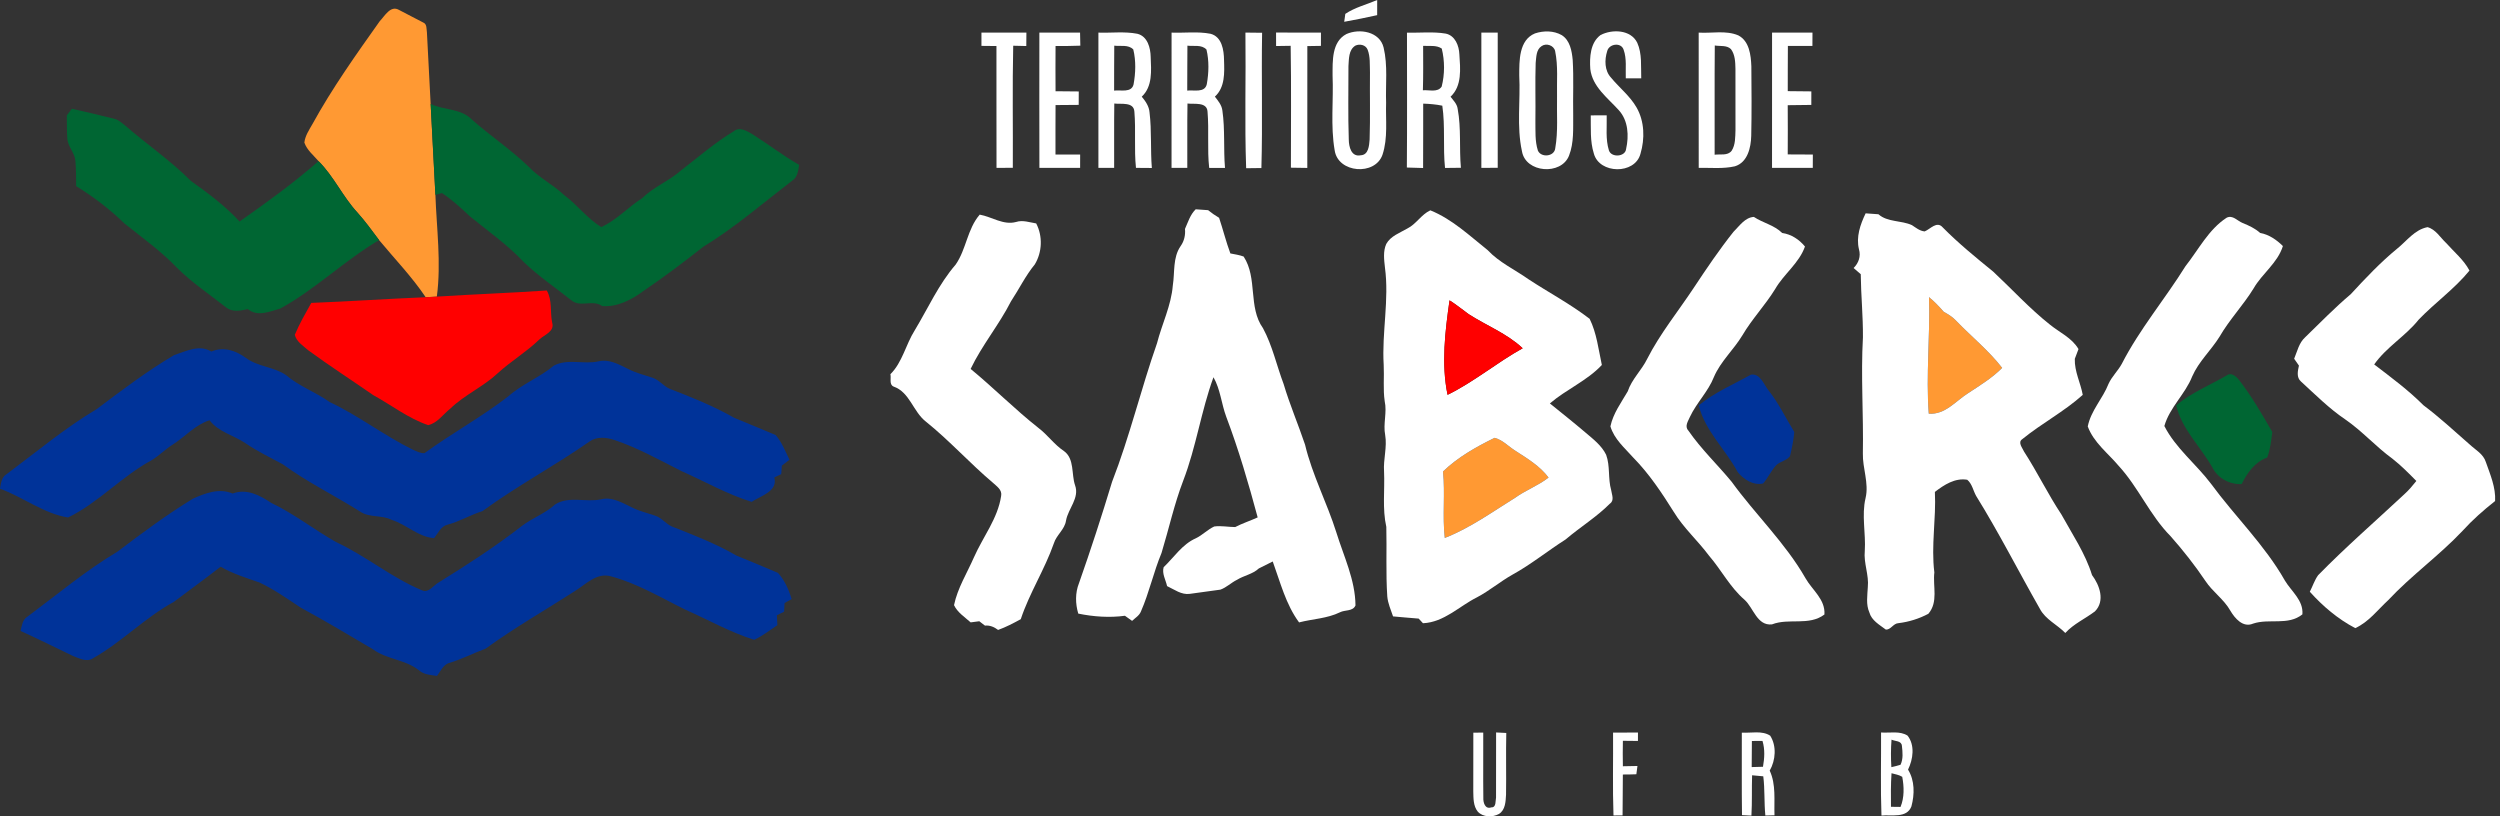 <svg width="245" height="80" viewBox="0 0 245 80" fill="none" xmlns="http://www.w3.org/2000/svg">
    <rect x="0" y="0" width="245" height="80" fill="#333333" stroke="none"/>
    <g clip-path="url(#clip0_3819_125)">
        <path d="M131.841 1.359C132.785 0.723 133.926 0.448 134.965 0C134.962 0.496 134.959 0.989 134.962 1.485C133.887 1.721 132.815 1.945 131.733 2.136C131.76 1.942 131.814 1.553 131.841 1.359Z" fill="white"/>
        <path d="M96.182 3.196C97.652 3.199 99.119 3.19 100.588 3.196C100.582 3.633 100.579 4.072 100.577 4.511C100.149 4.502 99.722 4.49 99.295 4.481C99.205 8.466 99.28 12.454 99.256 16.442C98.721 16.445 98.187 16.448 97.658 16.454C97.646 12.475 97.658 8.493 97.652 4.511C97.159 4.505 96.669 4.499 96.182 4.496C96.179 4.063 96.179 3.63 96.182 3.196Z" fill="white"/>
        <path d="M101.858 3.196C103.187 3.193 104.517 3.196 105.846 3.196C105.852 3.621 105.861 4.048 105.873 4.475C105.06 4.505 104.251 4.514 103.444 4.511C103.435 5.986 103.432 7.462 103.444 8.941C104.2 8.944 104.959 8.95 105.718 8.962C105.715 9.401 105.712 9.84 105.712 10.279C104.956 10.288 104.2 10.291 103.444 10.297C103.432 11.913 103.438 13.526 103.438 15.142C104.242 15.145 105.048 15.145 105.855 15.145C105.852 15.578 105.852 16.015 105.852 16.451C104.52 16.454 103.19 16.454 101.861 16.451C101.849 12.033 101.855 7.614 101.858 3.196Z" fill="white"/>
        <path d="M107.644 3.196C108.914 3.241 110.204 3.065 111.462 3.31C112.46 3.558 112.752 4.687 112.767 5.586C112.821 6.916 112.964 8.478 111.892 9.473C112.26 9.918 112.609 10.414 112.654 11.014C112.875 12.821 112.734 14.649 112.881 16.463C112.361 16.457 111.841 16.454 111.325 16.451C111.133 14.617 111.325 12.771 111.169 10.939C111.109 9.956 109.864 10.234 109.201 10.145C109.171 12.248 109.195 14.348 109.186 16.451C108.669 16.451 108.155 16.451 107.644 16.451C107.644 12.033 107.644 7.615 107.644 3.196ZM109.198 4.475C109.18 5.942 109.189 7.411 109.183 8.881C109.819 8.788 110.882 9.129 111.089 8.272C111.295 7.151 111.333 5.957 111.062 4.848C110.578 4.346 109.813 4.553 109.198 4.475Z" fill="white"/>
        <path d="M114.814 3.196C116.083 3.244 117.377 3.065 118.634 3.31C119.748 3.6 119.943 4.908 119.955 5.885C119.996 7.125 120.062 8.559 119.058 9.47C119.375 9.879 119.731 10.297 119.793 10.832C120.065 12.696 119.892 14.587 120.05 16.46C119.53 16.457 119.014 16.454 118.5 16.454C118.297 14.623 118.494 12.776 118.338 10.948C118.288 9.962 117.039 10.231 116.373 10.145C116.337 12.245 116.367 14.348 116.355 16.451C115.838 16.451 115.324 16.451 114.811 16.454C114.817 12.033 114.811 7.615 114.814 3.196ZM116.367 4.475C116.349 5.942 116.361 7.408 116.349 8.878C116.997 8.797 118.073 9.129 118.267 8.245C118.464 7.137 118.5 5.957 118.234 4.857C117.756 4.344 116.985 4.556 116.367 4.475Z" fill="white"/>
        <path d="M122.052 3.193C122.592 3.193 123.139 3.199 123.686 3.211C123.611 7.629 123.742 12.05 123.617 16.468C123.118 16.471 122.619 16.477 122.123 16.486C121.965 12.059 122.108 7.623 122.052 3.193Z" fill="white"/>
        <path d="M125.054 3.19C126.52 3.199 127.987 3.196 129.454 3.196C129.451 3.63 129.448 4.063 129.451 4.496C129.003 4.502 128.561 4.508 128.119 4.517C128.119 8.496 128.125 12.478 128.116 16.457C127.578 16.448 127.043 16.442 126.509 16.433C126.506 12.451 126.553 8.469 126.485 4.49C126.007 4.496 125.532 4.505 125.057 4.511C125.054 4.069 125.054 3.63 125.054 3.19Z" fill="white"/>
        <path d="M131.954 3.334C133.245 2.763 135.213 3.092 135.593 4.657C136.017 6.425 135.775 8.263 135.838 10.061C135.784 11.758 136.029 13.523 135.485 15.163C134.762 17.248 131.121 16.967 130.798 14.733C130.377 12.316 130.697 9.837 130.592 7.393C130.598 5.989 130.496 4.092 131.954 3.334ZM132.826 4.472C132.151 4.887 132.199 5.798 132.148 6.488C132.151 8.884 132.098 11.286 132.181 13.681C132.187 14.374 132.42 15.405 133.349 15.217C134.126 15.187 134.174 14.258 134.222 13.681C134.296 11.48 134.233 9.278 134.257 7.077C134.227 6.339 134.299 5.562 134.024 4.863C133.839 4.397 133.245 4.269 132.826 4.472Z" fill="white"/>
        <path d="M137.884 3.199C139.147 3.232 140.426 3.083 141.678 3.292C142.607 3.486 142.986 4.481 143.019 5.332C143.111 6.733 143.294 8.424 142.153 9.478C142.433 9.843 142.798 10.195 142.855 10.685C143.207 12.582 142.995 14.524 143.168 16.442C142.645 16.445 142.126 16.451 141.612 16.459C141.4 14.428 141.645 12.379 141.346 10.357C140.728 10.228 140.097 10.177 139.473 10.156C139.467 12.259 139.479 14.363 139.464 16.465C138.929 16.448 138.401 16.436 137.872 16.418C137.908 12.012 137.884 7.605 137.884 3.199ZM139.467 4.493C139.47 5.945 139.488 7.396 139.443 8.848C140.047 8.788 140.886 9.099 141.286 8.481C141.591 7.277 141.591 5.965 141.292 4.759C140.758 4.394 140.073 4.538 139.467 4.493Z" fill="white"/>
        <path d="M145.173 3.196C145.704 3.193 146.239 3.196 146.777 3.196C146.777 7.612 146.774 12.027 146.777 16.442C146.242 16.445 145.704 16.448 145.173 16.454C145.167 12.036 145.17 7.614 145.173 3.196Z" fill="white"/>
        <path d="M150.427 3.274C151.273 2.993 152.264 2.993 153.053 3.444C153.862 3.958 154.039 4.989 154.125 5.873C154.233 7.671 154.137 9.472 154.173 11.274C154.158 12.606 154.26 13.992 153.764 15.256C152.999 17.206 149.507 16.952 149.152 14.822C148.617 12.388 149.017 9.861 148.886 7.39C148.889 5.956 148.847 3.925 150.427 3.274ZM151.072 4.523C150.538 4.869 150.562 5.598 150.496 6.162C150.433 8.056 150.499 9.95 150.469 11.847C150.487 12.818 150.412 13.819 150.714 14.76C151.034 15.48 152.33 15.351 152.414 14.53C152.709 12.86 152.548 11.154 152.59 9.466C152.554 7.979 152.709 6.467 152.402 5C152.273 4.436 151.523 4.194 151.072 4.523Z" fill="white"/>
        <path d="M156.856 3.432C157.994 2.844 159.81 2.892 160.449 4.185C160.939 5.275 160.799 6.512 160.841 7.677C160.333 7.677 159.828 7.674 159.326 7.677C159.29 6.745 159.437 5.765 159.114 4.872C158.863 4.107 157.677 4.293 157.504 5.013C157.235 5.864 157.238 6.918 157.88 7.608C158.699 8.603 159.747 9.413 160.39 10.545C161.166 11.907 161.205 13.592 160.766 15.07C160.231 17.123 156.73 17.066 156.195 15.041C155.813 13.834 155.918 12.552 155.894 11.307C156.414 11.301 156.933 11.301 157.456 11.301C157.489 12.445 157.328 13.634 157.674 14.739C157.904 15.465 159.275 15.381 159.356 14.607C159.646 13.323 159.574 11.817 158.642 10.799C157.555 9.589 156.049 8.502 155.849 6.763C155.771 5.616 155.843 4.176 156.856 3.432Z" fill="white"/>
        <path d="M166.471 3.196C167.756 3.28 169.136 2.948 170.355 3.468C171.439 4.03 171.589 5.407 171.633 6.497C171.651 8.77 171.672 11.044 171.621 13.32C171.592 14.461 171.266 15.919 170.017 16.298C168.855 16.564 167.651 16.43 166.474 16.448C166.468 12.03 166.471 7.614 166.471 3.196ZM168.049 4.457C168.016 8.027 168.046 11.593 168.034 15.163C168.583 15.082 169.309 15.289 169.701 14.775C170.083 14.18 170.05 13.437 170.077 12.758C170.074 10.76 170.077 8.762 170.074 6.763C170.059 6.097 170.047 5.371 169.632 4.812C169.217 4.406 168.568 4.55 168.049 4.457Z" fill="white"/>
        <path d="M173.662 3.196C174.982 3.196 176.302 3.196 177.623 3.196C177.617 3.629 177.617 4.066 177.617 4.502C176.813 4.502 176.013 4.502 175.212 4.502C175.197 5.977 175.206 7.456 175.2 8.932C175.971 8.944 176.742 8.95 177.512 8.956C177.509 9.398 177.506 9.84 177.509 10.282C176.736 10.285 175.965 10.294 175.197 10.309C175.206 11.916 175.209 13.526 175.197 15.133C176.016 15.139 176.834 15.142 177.659 15.145C177.653 15.578 177.653 16.015 177.653 16.451C176.32 16.454 174.988 16.454 173.659 16.451C173.665 12.033 173.662 7.614 173.662 3.196Z" fill="white"/>
        <path d="M144.387 71.804C144.629 71.801 145.116 71.795 145.358 71.792C145.373 73.919 145.337 76.049 145.367 78.175C145.34 78.632 145.531 79.34 146.149 79.122C146.651 79.14 146.541 78.486 146.612 78.166C146.633 76.037 146.598 73.91 146.618 71.78C146.866 71.792 147.365 71.819 147.616 71.831C147.568 73.844 147.625 75.863 147.592 77.88C147.553 78.54 147.533 79.376 146.896 79.768C146.263 80.12 145.328 80.093 144.82 79.538C144.375 78.982 144.399 78.229 144.381 77.563C144.384 75.642 144.39 73.722 144.387 71.804Z" fill="white"/>
        <path d="M158.08 71.795C158.89 71.789 159.705 71.789 160.521 71.789C160.521 71.995 160.518 72.407 160.518 72.613C160.022 72.607 159.532 72.601 159.042 72.598C159.027 73.429 159.024 74.259 159.042 75.093C159.514 75.081 159.992 75.072 160.47 75.066C160.443 75.269 160.389 75.675 160.363 75.878C159.921 75.896 159.478 75.902 159.039 75.902C159.018 77.237 159.036 78.573 159.012 79.908C158.788 79.911 158.343 79.914 158.122 79.914C158.027 77.21 158.101 74.501 158.08 71.795Z" fill="white"/>
        <path d="M170.698 71.798C171.609 71.855 172.679 71.571 173.479 72.097C174.122 73.094 174.017 74.507 173.432 75.52C174.068 76.891 173.847 78.435 173.901 79.899C173.677 79.905 173.229 79.914 173.005 79.92C172.876 78.641 172.963 77.351 172.801 76.079C172.434 76.04 172.07 76.007 171.705 75.977C171.663 77.291 171.717 78.612 171.639 79.929C171.409 79.917 170.946 79.893 170.716 79.881C170.677 77.187 170.707 74.492 170.698 71.798ZM171.684 72.616C171.684 73.468 171.681 74.322 171.666 75.173C172.031 75.164 172.401 75.152 172.772 75.144C172.921 74.301 172.975 73.438 172.724 72.61C172.374 72.61 172.028 72.613 171.684 72.616Z" fill="white"/>
        <path d="M184.344 71.783C185.195 71.849 186.184 71.604 186.94 72.091C187.681 73.025 187.484 74.412 186.988 75.424C187.654 76.497 187.636 77.844 187.319 79.027C186.865 80.216 185.366 79.819 184.383 79.926C184.284 77.214 184.359 74.495 184.344 71.783ZM185.369 72.485C185.3 73.381 185.297 74.283 185.354 75.182C185.652 75.117 185.951 75.039 186.25 74.949C186.528 74.382 186.456 73.701 186.387 73.094C186.348 72.575 185.712 72.655 185.369 72.485ZM185.369 75.777C185.294 76.87 185.303 77.966 185.315 79.066C185.548 79.069 186.017 79.075 186.253 79.078C186.635 78.146 186.602 77.103 186.42 76.129C186.1 75.926 185.718 75.878 185.369 75.777Z" fill="white"/>
        <path d="M37.224 2.064C37.705 1.571 38.272 0.496 39.088 0.965C39.885 1.371 40.668 1.798 41.466 2.202C41.866 2.354 41.782 2.85 41.839 3.184C41.956 5.52 42.078 7.853 42.203 10.189C42.359 13.159 42.52 16.128 42.669 19.097C42.789 22.419 43.249 25.75 42.81 29.069C42.445 29.09 42.081 29.107 41.717 29.128C40.366 27.118 38.691 25.385 37.152 23.53C36.462 22.616 35.796 21.684 35.031 20.833C33.591 19.279 32.722 17.293 31.216 15.79C30.721 15.214 30.081 14.709 29.827 13.971C29.905 13.311 30.282 12.749 30.604 12.188C32.546 8.648 34.891 5.353 37.224 2.064Z" fill="#FF9933"/>
        <path d="M189.043 29.119C189.569 29.549 190.041 30.042 190.486 30.556C190.922 30.798 191.358 31.061 191.702 31.434C193.192 32.985 194.889 34.341 196.212 36.053C195.229 37.044 194.032 37.77 192.875 38.532C191.648 39.309 190.62 40.656 189.019 40.539C188.732 36.734 189.165 32.928 189.043 29.119Z" fill="#FF9933"/>
        <path d="M141.415 46.206C142.864 44.805 144.674 43.79 146.472 42.908C147.267 43.111 147.837 43.766 148.521 44.184C149.686 44.94 150.908 45.669 151.759 46.801C150.741 47.595 149.507 48.043 148.459 48.799C146.218 50.185 144.055 51.757 141.588 52.718C141.343 50.556 141.636 48.372 141.415 46.206Z" fill="#FF9933"/>
        <path d="M42.203 10.19C43.515 10.814 45.185 10.614 46.248 11.722C48.052 13.314 50.069 14.658 51.804 16.331C52.829 17.427 54.209 18.088 55.29 19.121C56.578 20.077 57.543 21.407 58.92 22.252C60.434 21.571 61.551 20.301 62.938 19.414C64.067 18.306 65.575 17.735 66.755 16.69C68.443 15.39 70.062 13.977 71.893 12.875C72.488 12.37 73.217 12.857 73.772 13.174C75.302 14.15 76.748 15.256 78.319 16.161C78.217 16.717 78.172 17.362 77.647 17.696C74.773 19.901 72.019 22.294 68.918 24.185C67.012 25.684 65.076 27.151 63.066 28.51C61.913 29.373 60.461 30.126 59.009 29.992C58.077 29.317 56.889 30.168 55.995 29.43C54.436 28.196 52.781 27.073 51.344 25.696C49.752 23.996 47.834 22.658 46.036 21.191C45.176 20.379 44.3 19.569 43.309 18.918C43.15 18.963 42.831 19.053 42.669 19.097C42.52 16.128 42.359 13.159 42.203 10.19Z" fill="#006633"/>
        <path d="M7.044 10.658C8.49 10.981 9.93 11.322 11.367 11.686C11.683 11.826 11.955 12.05 12.224 12.268C14.36 14.127 16.714 15.728 18.715 17.738C20.4 18.933 22.073 20.182 23.477 21.708C26.132 19.841 28.776 17.941 31.216 15.79C32.722 17.293 33.591 19.279 35.031 20.833C35.796 21.684 36.462 22.616 37.152 23.53C33.759 25.523 30.921 28.349 27.462 30.24C26.401 30.529 25.266 31.076 24.28 30.29C23.572 30.461 22.787 30.613 22.159 30.129C20.552 28.86 18.828 27.715 17.371 26.267C15.808 24.627 13.95 23.306 12.191 21.896C10.763 20.501 9.162 19.285 7.462 18.24C7.456 17.416 7.462 16.594 7.393 15.775C7.334 15.008 6.703 14.428 6.605 13.672C6.542 12.884 6.56 12.095 6.548 11.307C6.671 11.145 6.921 10.82 7.044 10.658Z" fill="#006633"/>
        <path d="M213.266 39.721C214.751 38.481 216.552 37.752 218.216 36.794C218.631 36.462 219.103 36.862 219.381 37.176C220.639 38.795 221.663 40.563 222.685 42.335C222.577 43.174 222.491 44.047 222.186 44.838C220.97 45.277 220.241 46.326 219.683 47.434C218.524 47.509 217.314 46.855 216.806 45.8C215.65 43.76 213.816 42.075 213.266 39.721Z" fill="#006633"/>
        <path d="M117.179 20.51C117.583 20.54 117.989 20.567 118.395 20.597C118.733 20.872 119.091 21.12 119.471 21.344C119.859 22.5 120.149 23.689 120.576 24.836C121.009 24.922 121.454 24.985 121.875 25.14C123.264 27.255 122.297 30.099 123.775 32.166C124.701 33.881 125.108 35.817 125.795 37.633C126.392 39.649 127.228 41.585 127.895 43.578C128.603 46.553 130.051 49.277 130.965 52.187C131.691 54.535 132.815 56.826 132.838 59.332C132.576 59.936 131.808 59.747 131.318 60.004C130.06 60.62 128.644 60.65 127.309 60.996C126.007 59.228 125.469 57.056 124.728 55.025C124.268 55.246 123.814 55.476 123.363 55.709C122.76 56.273 121.911 56.396 121.227 56.82C120.66 57.098 120.197 57.573 119.599 57.785C118.598 57.904 117.607 58.078 116.609 58.197C115.778 58.316 115.082 57.767 114.374 57.438C114.243 56.832 113.855 56.214 114.037 55.586C115.062 54.609 115.862 53.334 117.2 52.748C117.846 52.438 118.347 51.891 118.996 51.595C119.677 51.503 120.364 51.649 121.048 51.652C121.759 51.282 122.524 51.04 123.252 50.705C122.359 47.383 121.391 44.068 120.173 40.847C119.698 39.572 119.602 38.168 118.921 36.97C117.708 40.289 117.224 43.817 115.952 47.117C115.07 49.424 114.548 51.834 113.831 54.188C113.048 56.061 112.627 58.066 111.811 59.924C111.65 60.333 111.247 60.557 110.945 60.847C110.769 60.721 110.416 60.47 110.243 60.345C108.744 60.551 107.145 60.437 105.67 60.133C105.383 59.171 105.362 58.101 105.738 57.16C106.897 53.871 107.973 50.556 108.983 47.219C110.712 42.78 111.811 38.132 113.386 33.642C113.87 31.745 114.778 29.95 114.936 27.969C115.142 26.679 114.918 25.245 115.704 24.113C116.053 23.62 116.185 23.035 116.128 22.434C116.427 21.765 116.639 21.036 117.179 20.51Z" fill="white"/>
        <path d="M137.917 22.395C138.792 21.962 139.276 21.027 140.172 20.612C142.308 21.472 144.014 23.097 145.794 24.516C146.923 25.72 148.441 26.41 149.773 27.354C151.765 28.665 153.889 29.785 155.783 31.243C156.476 32.635 156.652 34.257 156.981 35.769C155.532 37.319 153.492 38.159 151.888 39.536C153.059 40.483 154.236 41.418 155.383 42.395C156.133 43.034 156.96 43.661 157.402 44.569C157.809 45.681 157.57 46.899 157.895 48.031C157.952 48.468 158.239 49.038 157.767 49.361C156.449 50.681 154.848 51.661 153.432 52.865C151.667 53.988 150.039 55.32 148.202 56.327C147.013 56.999 145.967 57.892 144.76 58.529C142.998 59.407 141.525 60.984 139.452 61.077C139.345 60.963 139.135 60.736 139.031 60.623C138.189 60.566 137.355 60.473 136.519 60.407C136.304 59.765 136.014 59.135 135.954 58.454C135.802 56.187 135.915 53.907 135.859 51.637C135.455 49.851 135.721 48.014 135.637 46.203C135.554 45.005 135.951 43.828 135.748 42.636C135.53 41.531 135.945 40.414 135.7 39.318C135.527 38.141 135.664 36.946 135.602 35.763C135.407 32.576 136.157 29.391 135.724 26.21C135.64 25.448 135.53 24.63 135.853 23.907C136.289 23.121 137.185 22.825 137.917 22.395ZM142.054 29.433C141.621 32.489 141.232 35.638 141.86 38.693C144.468 37.415 146.693 35.53 149.223 34.129C147.691 32.689 145.686 31.915 143.936 30.792C143.309 30.338 142.708 29.845 142.054 29.433ZM141.415 46.206C141.636 48.372 141.343 50.556 141.588 52.718C144.055 51.757 146.218 50.185 148.459 48.799C149.507 48.043 150.741 47.595 151.759 46.801C150.908 45.669 149.686 44.94 148.521 44.184C147.837 43.766 147.267 43.111 146.472 42.908C144.674 43.79 142.864 44.805 141.415 46.206Z" fill="white"/>
        <path d="M96.012 21.033C97.201 21.245 98.333 22.093 99.576 21.753C100.23 21.541 100.896 21.792 101.547 21.896C102.199 23.145 102.136 24.707 101.413 25.908C100.496 27.025 99.868 28.334 99.074 29.535C97.909 31.832 96.236 33.827 95.122 36.154C97.386 38.018 99.459 40.115 101.768 41.938C102.671 42.619 103.319 43.575 104.266 44.202C105.323 44.969 104.977 46.466 105.359 47.565C105.804 48.814 104.684 49.833 104.472 51.01C104.343 51.897 103.531 52.423 103.277 53.25C102.384 55.81 100.89 58.101 100.036 60.679C99.316 61.074 98.587 61.456 97.813 61.734C97.437 61.447 97.007 61.259 96.526 61.31C96.388 61.202 96.111 60.99 95.97 60.882C95.761 60.909 95.337 60.966 95.125 60.993C94.542 60.47 93.84 60.031 93.494 59.305C93.84 57.632 94.775 56.157 95.453 54.603C96.335 52.605 97.784 50.812 98.112 48.605C98.231 48.002 97.679 47.661 97.308 47.312C95.038 45.397 93.052 43.177 90.737 41.319C89.479 40.342 89.156 38.428 87.567 37.881C87.113 37.684 87.352 37.047 87.26 36.671C88.439 35.506 88.765 33.761 89.64 32.378C90.949 30.21 91.988 27.856 93.655 25.929C94.704 24.424 94.79 22.449 96.012 21.033Z" fill="white"/>
        <path d="M182.181 24.441C181.88 23.214 182.307 22.004 182.832 20.907C183.248 20.934 183.666 20.964 184.087 20.997C184.98 21.789 186.313 21.58 187.37 22.064C187.755 22.314 188.132 22.634 188.616 22.679C189.183 22.449 189.814 21.616 190.393 22.291C191.934 23.853 193.64 25.239 195.34 26.625C197.186 28.352 198.901 30.234 200.887 31.808C201.84 32.587 203.047 33.104 203.692 34.21C203.603 34.449 203.42 34.926 203.331 35.166C203.292 36.417 203.898 37.522 204.11 38.699C202.285 40.339 200.081 41.489 198.184 43.037C197.709 43.35 198.205 43.903 198.36 44.262C199.656 46.266 200.696 48.423 202.016 50.415C203.083 52.357 204.358 54.224 205.018 56.357C205.768 57.349 206.318 58.899 205.302 59.917C204.346 60.641 203.223 61.133 202.399 62.032C201.601 61.205 200.469 60.721 199.913 59.673C197.816 55.995 195.899 52.208 193.667 48.611C193.368 48.082 193.27 47.416 192.789 47.016C191.585 46.816 190.525 47.512 189.619 48.208C189.751 50.839 189.237 53.468 189.566 56.097C189.404 57.471 189.975 58.986 188.98 60.151C188.063 60.638 187.068 60.948 186.041 61.071C185.545 61.089 185.282 61.749 184.804 61.695C184.189 61.226 183.418 60.814 183.197 60.016C182.85 59.233 183.006 58.367 183.045 57.549C183.173 56.345 182.626 55.195 182.749 53.988C182.862 52.261 182.42 50.511 182.826 48.808C183.173 47.344 182.522 45.896 182.561 44.426C182.632 40.635 182.354 36.85 182.567 33.062C182.585 30.995 182.375 28.937 182.354 26.87C182.116 26.667 181.883 26.467 181.652 26.267C182.148 25.774 182.375 25.122 182.181 24.441ZM189.043 29.119C189.165 32.928 188.732 36.734 189.019 40.539C190.62 40.656 191.648 39.309 192.875 38.532C194.032 37.77 195.229 37.044 196.212 36.053C194.889 34.341 193.192 32.985 191.702 31.434C191.358 31.061 190.922 30.798 190.486 30.556C190.041 30.042 189.569 29.549 189.043 29.119Z" fill="white"/>
        <path d="M169.877 22.724C170.456 22.156 171 21.311 171.878 21.257C172.766 21.849 173.88 22.061 174.653 22.831C175.556 22.963 176.311 23.465 176.888 24.158C176.302 25.81 174.818 26.843 173.966 28.328C172.99 29.911 171.69 31.267 170.749 32.871C169.898 34.281 168.622 35.408 167.968 36.937C167.406 38.374 166.262 39.467 165.611 40.859C165.438 41.272 165.07 41.767 165.45 42.185C166.699 43.999 168.306 45.522 169.704 47.216C172.034 50.433 174.967 53.208 176.948 56.682C177.611 57.839 178.895 58.744 178.794 60.222C177.276 61.366 175.323 60.539 173.653 61.19C172.186 61.346 171.851 59.577 170.967 58.779C169.545 57.558 168.694 55.858 167.481 54.454C166.388 52.984 164.996 51.751 164.037 50.179C162.86 48.303 161.629 46.445 160.073 44.859C159.23 43.909 158.191 43.04 157.82 41.782C158.095 40.501 158.875 39.461 159.517 38.356C159.915 37.158 160.873 36.295 161.42 35.178C162.699 32.668 164.491 30.479 166.035 28.137C167.257 26.291 168.5 24.456 169.877 22.724Z" fill="white"/>
        <path d="M214.183 26.078C215.462 24.459 216.436 22.494 218.204 21.341C218.801 21.03 219.264 21.651 219.778 21.854C220.391 22.102 220.997 22.38 221.493 22.828C222.368 22.989 223.1 23.497 223.724 24.113C223.202 25.785 221.69 26.798 220.845 28.277C219.832 29.923 218.476 31.33 217.508 33.009C216.678 34.338 215.477 35.425 214.84 36.88C214.153 38.628 212.63 39.921 212.107 41.749C213.209 43.918 215.22 45.477 216.678 47.407C219.031 50.618 221.95 53.417 223.922 56.9C224.561 57.967 225.744 58.827 225.636 60.207C224.232 61.339 222.383 60.581 220.8 61.115C219.808 61.539 219.014 60.599 218.568 59.837C217.935 58.72 216.83 57.997 216.131 56.933C215.094 55.395 213.947 53.937 212.72 52.551C210.691 50.508 209.577 47.774 207.635 45.66C206.584 44.408 205.177 43.368 204.6 41.791C204.914 40.22 206.07 39.067 206.638 37.612C206.966 36.892 207.561 36.345 207.937 35.655C209.679 32.253 212.167 29.316 214.183 26.078Z" fill="white"/>
        <path d="M234.92 24.37C235.864 23.614 236.635 22.503 237.896 22.261C238.696 22.473 239.144 23.276 239.724 23.817C240.507 24.698 241.445 25.457 242.009 26.517C240.545 28.313 238.631 29.66 237.035 31.321C235.742 32.943 233.863 34.015 232.671 35.715C234.332 36.985 236.017 38.23 237.498 39.715C239.085 40.904 240.536 42.254 242.03 43.56C242.595 44.088 243.374 44.492 243.613 45.28C244.046 46.514 244.593 47.763 244.521 49.101C243.383 49.997 242.296 50.959 241.322 52.031C239.043 54.445 236.318 56.387 234.048 58.812C233.009 59.771 232.136 60.954 230.816 61.557C229.113 60.664 227.641 59.416 226.362 57.991C226.64 57.456 226.819 56.868 227.172 56.375C229.875 53.611 232.8 51.072 235.625 48.435C236.062 48.043 236.435 47.592 236.802 47.135C236.05 46.373 235.297 45.609 234.454 44.949C232.832 43.772 231.497 42.248 229.845 41.11C228.259 40.041 226.906 38.678 225.502 37.394C225.027 36.985 225.185 36.351 225.296 35.829C225.179 35.661 224.943 35.324 224.827 35.157C225.131 34.434 225.296 33.6 225.905 33.053C227.378 31.626 228.806 30.153 230.374 28.83C231.814 27.27 233.275 25.72 234.92 24.37Z" fill="white"/>
        <path d="M42.81 29.069C46.397 28.839 49.994 28.71 53.582 28.468C54.143 29.43 53.892 30.568 54.113 31.62C54.376 32.498 53.337 32.803 52.841 33.281C51.583 34.505 50.054 35.399 48.766 36.587C47.35 37.908 45.528 38.691 44.136 40.038C43.431 40.59 42.873 41.46 41.961 41.663C40.017 41.006 38.362 39.697 36.569 38.717C34.458 37.254 32.298 35.856 30.222 34.338C29.726 33.902 29.042 33.481 28.892 32.809C29.34 31.73 29.938 30.706 30.505 29.684C34.242 29.541 37.976 29.281 41.716 29.128C42.081 29.108 42.445 29.09 42.81 29.069Z" fill="#FF0000"/>
        <path d="M142.054 29.433C142.708 29.845 143.309 30.338 143.936 30.792C145.686 31.916 147.691 32.689 149.223 34.129C146.693 35.53 144.468 37.415 141.86 38.694C141.232 35.638 141.621 32.489 142.054 29.433Z" fill="#FF0000"/>
        <path d="M17.06 34.801C18.237 34.419 19.515 33.729 20.713 34.452C21.896 33.938 23.121 34.356 24.104 35.079C25.278 35.948 26.84 35.942 28.032 36.761C29.314 37.86 30.939 38.422 32.307 39.401C35.148 40.737 37.642 42.69 40.459 44.068C40.82 44.223 41.185 44.432 41.594 44.411C44.267 42.469 47.186 40.871 49.809 38.846C51.156 37.633 52.886 36.997 54.266 35.838C55.625 35.109 57.223 35.742 58.669 35.408C59.691 35.166 60.652 35.715 61.537 36.148C62.304 36.549 63.153 36.749 63.971 37.027C64.599 37.239 65.002 37.815 65.596 38.09C67.759 38.923 69.931 39.793 71.941 40.94C73.303 41.492 74.653 42.069 76.01 42.631C76.619 43.327 76.963 44.229 77.369 45.056C77.118 45.247 76.87 45.442 76.619 45.633C76.604 45.842 76.577 46.254 76.562 46.463C76.392 46.544 76.052 46.711 75.881 46.792C76.258 48.157 74.537 48.596 73.659 49.182C71.26 48.438 69.073 47.18 66.782 46.167C64.622 45.077 62.495 43.882 60.192 43.112C59.419 42.858 58.499 42.762 57.797 43.252C54.367 45.651 50.66 47.619 47.282 50.09C46.111 50.451 45.053 51.108 43.864 51.416C43.201 51.568 42.929 52.261 42.541 52.739C40.982 52.623 39.843 51.404 38.383 50.947C37.424 50.448 36.241 50.756 35.324 50.155C32.809 48.566 30.114 47.255 27.706 45.495C26.482 44.841 25.23 44.232 24.077 43.449C22.918 42.657 21.415 42.347 20.534 41.185C19.109 41.636 18.132 42.819 16.896 43.59C16.176 44.041 15.587 44.665 14.858 45.101C11.937 46.678 9.661 49.253 6.673 50.714C4.281 50.338 2.267 48.713 0 47.894C0.093 47.365 0.137 46.759 0.657 46.46C3.57 44.291 6.369 41.941 9.496 40.08C11.949 38.227 14.413 36.369 17.06 34.801Z" fill="#003399"/>
        <path d="M166.477 39.724C168.016 38.457 169.865 37.684 171.589 36.716C172.491 36.572 172.846 37.657 173.297 38.236C174.31 39.497 174.994 40.964 175.839 42.332C175.774 43.129 175.603 43.918 175.421 44.701C175.081 45.155 174.423 45.214 174.035 45.624C173.554 46.161 173.258 46.836 172.789 47.38C171.825 47.604 170.866 46.977 170.289 46.257C169.097 44.028 167.096 42.242 166.477 39.724Z" fill="#003399"/>
        <path d="M18.906 48.871C20.125 48.324 21.487 47.807 22.795 48.366C24.175 47.849 25.469 48.539 26.595 49.292C28.83 50.358 30.777 51.9 32.919 53.116C35.858 54.478 38.374 56.614 41.373 57.859C42.024 58.137 42.472 57.36 42.98 57.086C45.779 55.35 48.557 53.558 51.159 51.532C52.187 50.75 53.444 50.319 54.4 49.435C55.756 48.569 57.447 49.268 58.935 48.925C60.031 48.662 61.026 49.313 61.979 49.752C62.693 50.107 63.472 50.281 64.219 50.541C64.841 50.744 65.235 51.317 65.823 51.589C67.989 52.44 70.179 53.289 72.192 54.457C73.548 55.004 74.895 55.574 76.243 56.142C76.882 56.855 77.312 57.785 77.578 58.714C77.408 58.809 77.061 59 76.888 59.099C76.876 59.311 76.852 59.735 76.843 59.947C76.664 60.034 76.311 60.207 76.135 60.294C76.15 60.617 76.165 60.939 76.183 61.265C75.439 61.761 74.731 62.322 73.916 62.702C71.559 61.967 69.411 60.739 67.162 59.744C64.778 58.576 62.463 57.172 59.879 56.482C58.466 56.082 57.417 57.265 56.33 57.931C53.417 59.807 50.4 61.522 47.598 63.565C46.373 64.01 45.215 64.631 43.957 64.987C43.404 65.199 43.162 65.799 42.822 66.241C42.191 66.146 41.516 66.116 41.023 65.662C39.685 64.619 37.878 64.625 36.534 63.619C34.198 62.242 31.868 60.846 29.484 59.556C28.169 58.687 26.873 57.77 25.451 57.094C24.149 56.638 22.822 56.234 21.622 55.538C20.113 56.712 18.563 57.829 17.039 58.982C14.192 60.53 11.922 62.938 9.096 64.521C8.478 64.921 7.752 64.506 7.145 64.282C5.437 63.466 3.743 62.615 2.016 61.832C2.139 61.327 2.193 60.736 2.68 60.44C5.595 58.275 8.391 55.921 11.519 54.056C13.914 52.24 16.337 50.439 18.906 48.871Z" fill="#003399"/>
    </g>
    <defs>
        <clipPath id="clip0_3819_125">
            <rect width="245" height="80" fill="white"/>
        </clipPath>
    </defs>
</svg>
